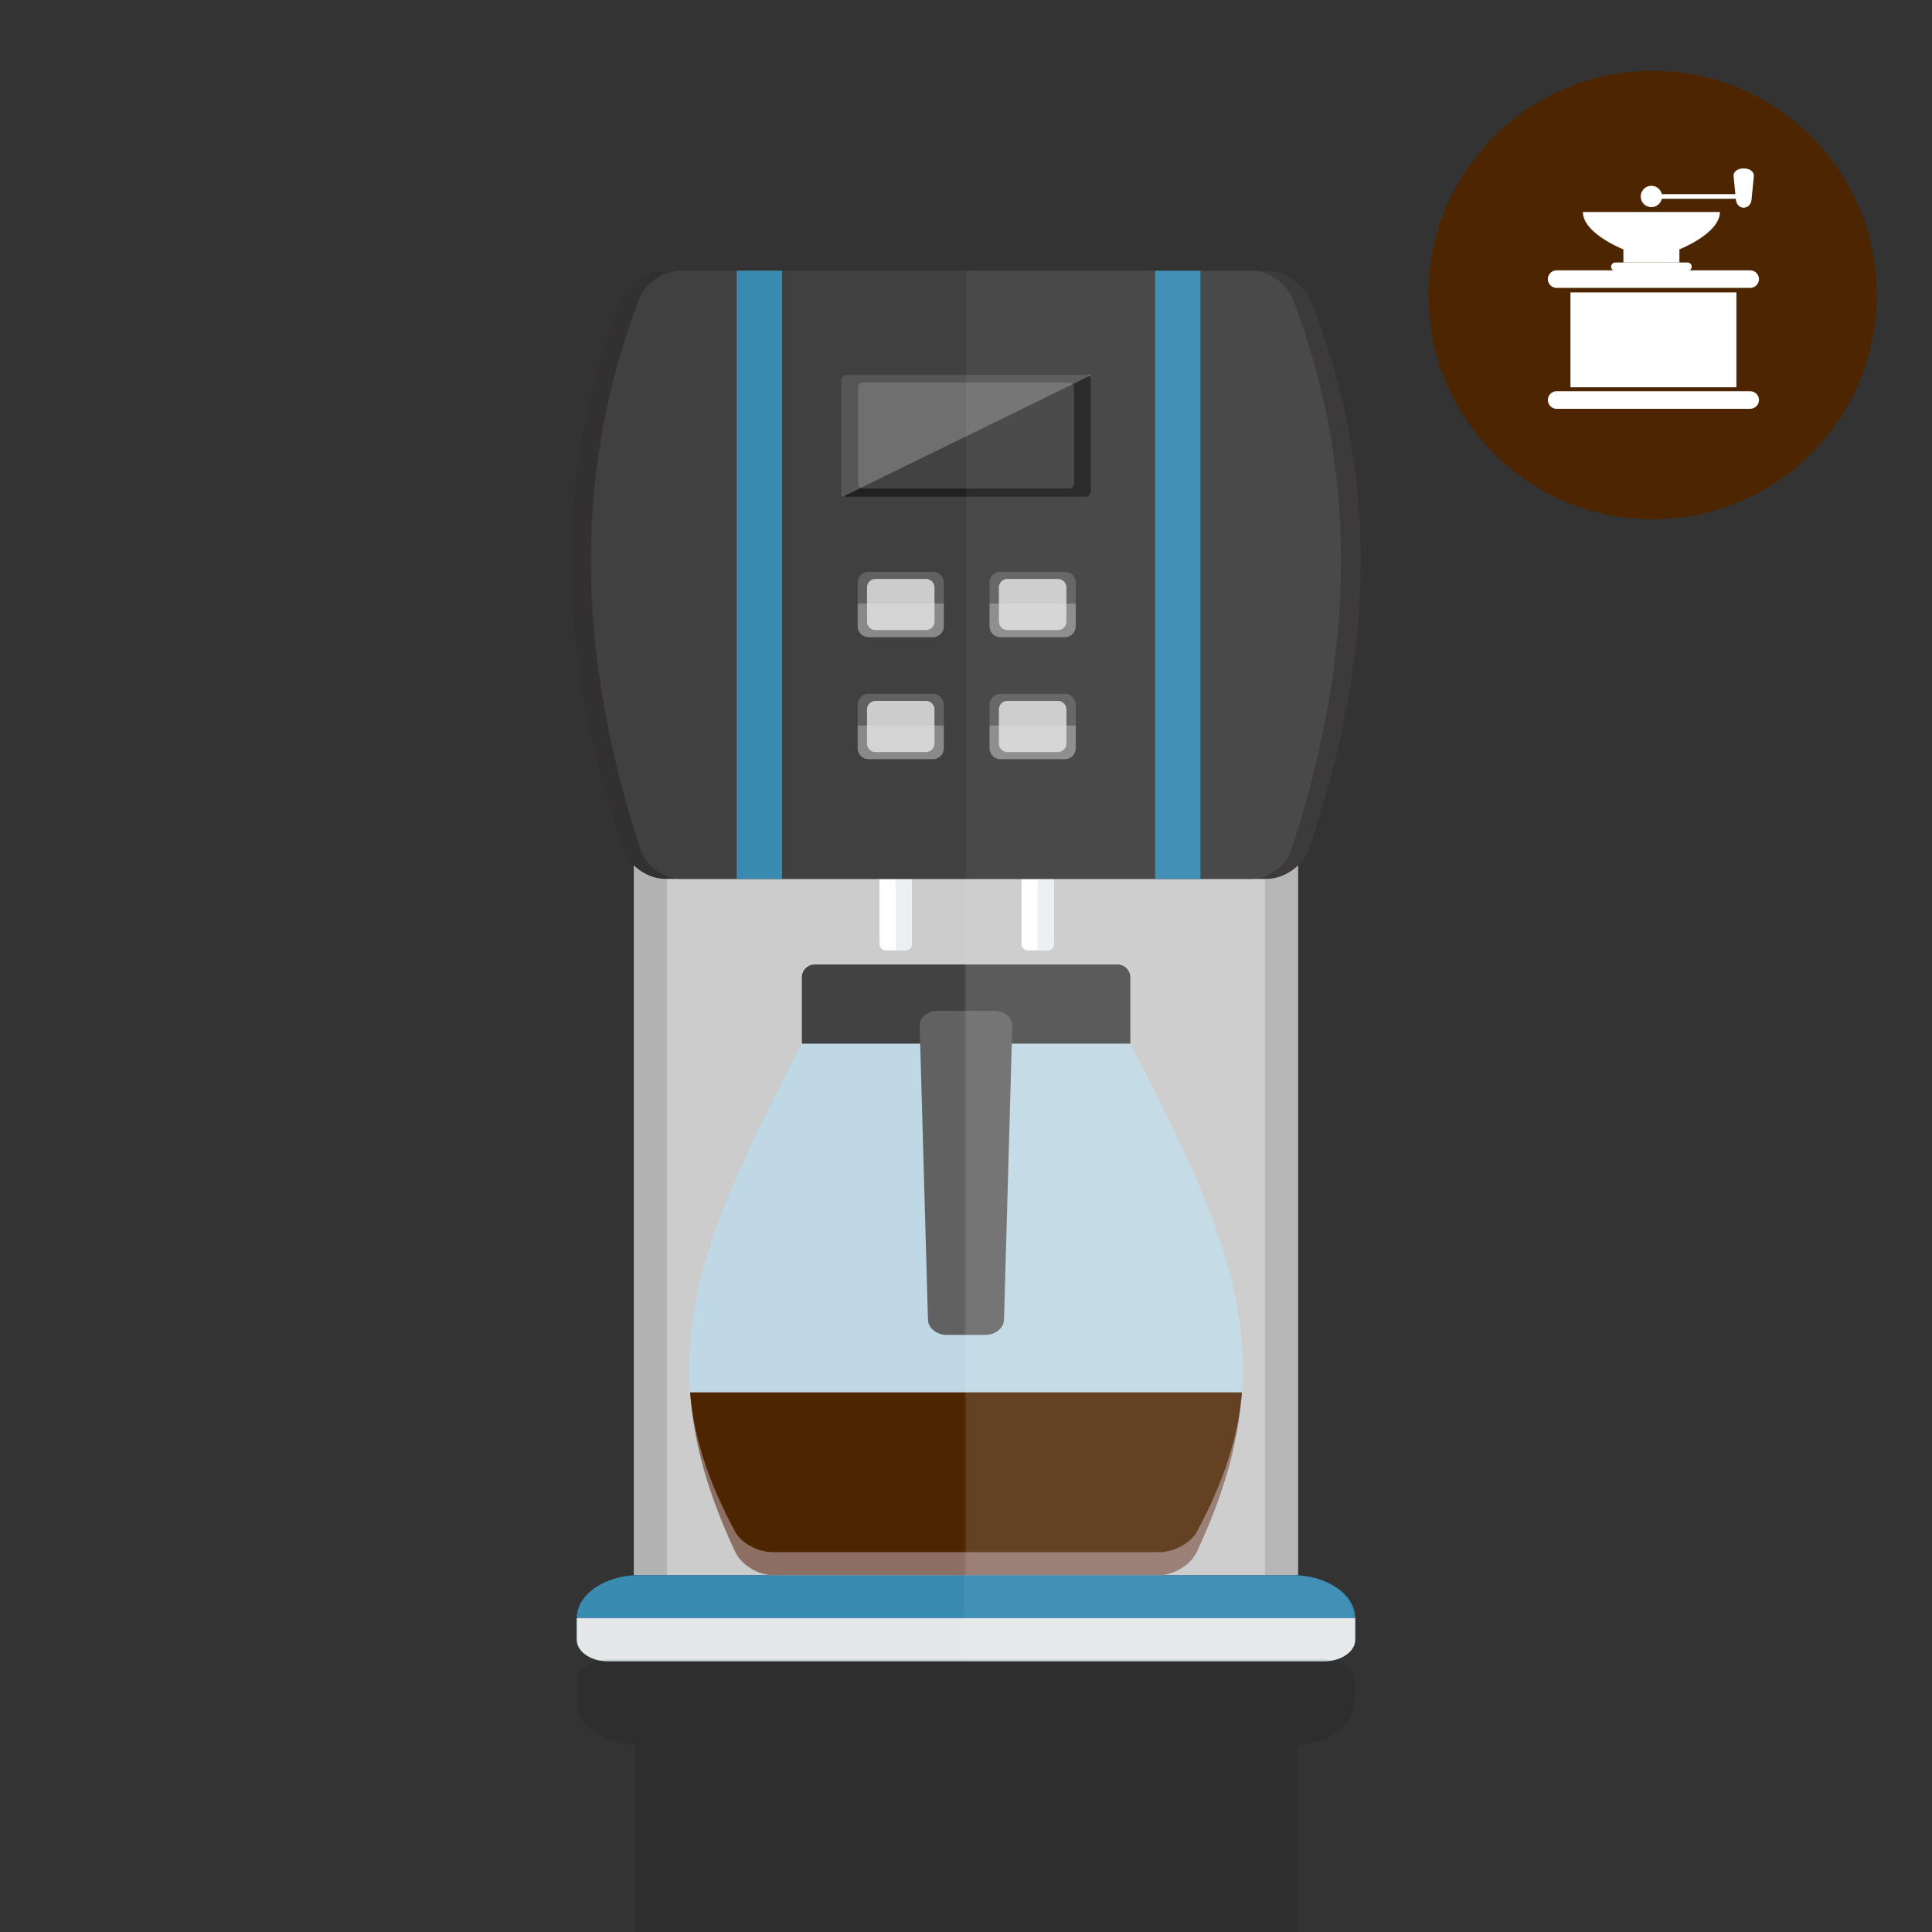 <svg xmlns="http://www.w3.org/2000/svg" width="900" height="900" viewBox="0 0 900 900"><rect x="0" y="0" width="900" height="900" fill="#333333" stroke="none"/><circle fill="#4D2500" cx="769.842" cy="137.449" r="104.449"/><path fill="#B3B3B3" d="M295.242 146.68h309.51v587.07h-309.51z"/><path fill="#CCC" d="M310.718 146.68h278.558v587.07H310.718z"/><path fill="#398BB1" d="M297.826 733.748c-16.095 0-29.142 8.98-29.142 20.07v10.046c0 5.532 6.523 10.028 14.57 10.028h333.48c8.053 0 14.576-4.496 14.576-10.047v-10.028c0-11.09-13.047-20.07-29.147-20.07H297.826z"/><path fill="#BED8E5" d="M373.513 486.18c-47.726 92.528-73.307 147.135-31 236.808 2.828 5.995 10.69 10.76 17.32 10.76h180.33c6.628 0 14.49-4.765 17.32-10.76 42.305-89.673 16.724-144.28-31.002-236.81H373.52z"/><path fill="#8D6E63" d="M342.513 722.984c2.828 5.995 10.69 10.764 17.32 10.764h180.33c6.628 0 14.49-4.77 17.32-10.764 12.893-27.35 19.446-51.425 21.023-74.33H321.488c1.574 22.906 8.13 46.982 21.025 74.33z"/><path fill="#4D2500" d="M342.513 713.635c2.828 5.243 10.69 9.41 17.32 9.41h180.33c6.628 0 14.49-4.167 17.32-9.41 12.893-23.907 19.446-44.955 21.023-64.98H321.488c1.574 20.025 8.13 41.073 21.025 64.98z"/><path fill="#424242" d="M520.544 449.288H379.55a6 6 0 0 0-6 6v30.89h152.996v-30.89c0-3.313-2.688-6-6.002-6z"/><path fill="#616161" d="M459.012 621.84h-18.04c-4.695 0-8.582-3.173-8.693-7.094l-3.85-136.79c-.11-3.922 3.6-7.105 8.29-7.105h26.54c4.69 0 8.4 3.19 8.3 7.11l-3.85 136.79c-.11 3.92-4.01 7.1-8.71 7.1z"/><path opacity=".1" fill="#E6E7E8" d="M526.546 449.288h-76.554v284.46h90.17c6.63 0 14.49-4.766 17.32-10.76 42.306-89.674 16.725-144.28-31-236.81.064 0 .064-36.89.064-36.89z"/><path fill="#FFF" d="M421.78 442.735h-9.067c-1.655 0-3-1.345-3-3V409.43h15.07v30.304c0 1.656-1.346 3-3.002 3z"/><path fill="#ECEFF1" d="M421.78 442.735h-4.53V409.43h7.532v30.304c0 1.656-1.345 3-3 3z"/><path fill="#FFF" d="M487.92 442.735h-9.062a3 3 0 0 1-3-3V409.43h15.062v30.304a3 3 0 0 1-3 3z"/><path fill="#ECEFF1" d="M487.92 442.735h-4.53V409.43h7.53v30.304a3 3 0 0 1-3 3z"/><path fill="#E6E7E8" d="M268.684 753.82v10.044c0 5.532 6.523 10.028 14.57 10.028h333.48c8.053 0 14.576-4.496 14.576-10.047V753.82H268.684z"/><path opacity=".05" fill="#F1F2F2" d="M601.167 733.748h2.59V403.08c-3.953 3.816-9.407 6.35-14.57 6.35h-140.14v364.463h166.69c8.054 0 14.577-4.496 14.577-10.047v-10.028c0-11.09-13.046-20.07-29.147-20.07z"/><path fill="#323031" d="M590.182 126.107H309.818c-8.053 0-17.273 5.95-20.25 13.422-34.828 87.42-27.895 172.42.78 256.17 2.607 7.61 11.416 13.72 19.47 13.72H590.18c8.05 0 16.853-6.12 19.473-13.73 28.673-83.76 35.607-168.76.774-256.17-2.972-7.483-12.198-13.433-20.245-13.433z"/><path fill="#404041" d="M583.172 126.107H316.826c-7.65 0-16.406 5.95-19.237 13.422-33.09 87.42-26.5 172.42.74 256.17 2.47 7.61 10.84 13.72 18.49 13.72h266.35c7.64 0 16.01-6.12 18.5-13.73 27.24-83.76 33.82-168.76.73-256.17-2.82-7.483-11.59-13.433-19.24-13.433z"/><path d="M343.17 126.107h21.112V409.43H343.17zm194.93 0h21.105V409.43H538.1z" fill="#398BB1"/><path fill="#212121" d="M391.883 176.983c0-1.47 1.19-2.65 2.65-2.65h110.924c1.46 0 2.65 1.18 2.65 2.65v51.785c0 1.47-1.19 2.655-2.65 2.655H394.532a2.65 2.65 0 0 1-2.65-2.655v-51.785z"/><path fill="#424242" d="M399.708 180.465a2.3 2.3 0 0 1 2.286-2.297h95.996a2.298 2.298 0 0 1 2.298 2.297v44.816a2.293 2.293 0 0 1-2.298 2.3h-95.996a2.295 2.295 0 0 1-2.286-2.29v-44.82z"/><path fill="#FFF" d="M391.883 177.1c0-1.488 1.2-2.678 2.678-2.678h112.09c.54 0 1.05.158 1.47.434L392.68 231.33a2.662 2.662 0 0 1-.798-1.894V177.1z" opacity=".24"/><path fill="#616161" d="M495.996 296.824h-29.91a5.117 5.117 0 0 1-5.116-5.117v-20.21c0-2.812 2.297-5.11 5.116-5.11h29.91a5.107 5.107 0 0 1 5.11 5.11v20.21a5.1 5.1 0 0 1-5.11 5.117z"/><path fill="#CCC" d="M492.768 293.53h-23.44a4 4 0 0 1-3.997-3.998V273.69a4 4 0 0 1 4-3.998h23.44c2.21 0 4.01 1.788 4.01 3.997v15.84c0 2.21-1.8 3.99-4.01 3.99z"/><path opacity=".3" fill="#E6E7E8" d="M460.97 281.15v10.557a5.117 5.117 0 0 0 5.116 5.117h29.91a5.1 5.1 0 0 0 5.11-5.117V281.15H460.97z"/><path fill="#616161" d="M434.54 296.824h-29.897a5.113 5.113 0 0 1-5.11-5.117v-20.21a5.12 5.12 0 0 1 5.11-5.11h29.898c2.84 0 5.13 2.298 5.13 5.11v20.21a5.117 5.117 0 0 1-5.12 5.117z"/><path fill="#CCC" d="M431.317 293.53h-23.44a3.993 3.993 0 0 1-3.99-3.998V273.69a3.994 3.994 0 0 1 3.99-3.998h23.44a3.996 3.996 0 0 1 4.003 3.997v15.84a3.994 3.994 0 0 1-4.003 3.99z"/><path opacity=".3" fill="#E6E7E8" d="M399.53 281.15v10.557a5.113 5.113 0 0 0 5.112 5.117h29.898a5.116 5.116 0 0 0 5.124-5.117V281.15H399.53z"/><path fill="#616161" d="M495.996 353.65h-29.91a5.117 5.117 0 0 1-5.116-5.118v-20.21c0-2.812 2.297-5.104 5.116-5.104h29.91a5.102 5.102 0 0 1 5.11 5.105v20.21a5.1 5.1 0 0 1-5.11 5.116z"/><path fill="#CCC" d="M492.768 350.355h-23.44a4 4 0 0 1-3.997-3.998v-15.843a4 4 0 0 1 4-3.997h23.44c2.21 0 4.01 1.788 4.01 3.997v15.843c0 2.21-1.8 3.998-4.01 3.998z"/><path opacity=".3" fill="#E6E7E8" d="M460.97 337.976v10.556a5.117 5.117 0 0 0 5.116 5.117h29.91a5.1 5.1 0 0 0 5.11-5.12v-10.56H460.97z"/><path fill="#616161" d="M434.54 353.65h-29.897a5.113 5.113 0 0 1-5.11-5.118v-20.21a5.115 5.115 0 0 1 5.11-5.104h29.898c2.84 0 5.13 2.292 5.13 5.105v20.21a5.117 5.117 0 0 1-5.12 5.116z"/><path fill="#CCC" d="M431.317 350.355h-23.44a3.994 3.994 0 0 1-3.99-3.998v-15.843a3.994 3.994 0 0 1 3.99-3.997h23.44a3.996 3.996 0 0 1 4.003 3.997v15.843a3.995 3.995 0 0 1-4.003 3.998z"/><path opacity=".3" fill="#E6E7E8" d="M399.53 337.976v10.556a5.113 5.113 0 0 0 5.112 5.117h29.898a5.116 5.116 0 0 0 5.124-5.12v-10.56H399.53z"/><path opacity=".05" fill="#F1F2F2" d="M610.428 139.542c-2.973-7.485-12.198-13.434-20.246-13.434H450.047V409.43h140.135c8.048 0 16.852-6.112 19.472-13.726 28.672-83.753 35.607-168.753.774-256.162z"/><g fill-rule="evenodd" clip-rule="evenodd" fill="#FFF"><path d="M731.58 136.214h77.303v44.2H731.58v-44.2zm-6.426-10.284h90.153c2.247 0 4.085 1.844 4.085 4.09v.002c0 2.248-1.838 4.092-4.085 4.092h-90.153a4.108 4.108 0 0 1-4.096-4.092 4.11 4.11 0 0 1 4.096-4.093z"/><path d="M752.457 122.29h33.64c1.083 0 1.96.88 1.96 1.95 0 1.07-.877 1.943-1.96 1.943h-33.64a1.948 1.948 0 0 1-1.944-1.943c0-1.07.874-1.95 1.944-1.95zm-27.303 59.965h90.153a4.098 4.098 0 0 1 4.085 4.088 4.1 4.1 0 0 1-4.085 4.09h-90.153c-2.252 0-4.096-1.84-4.096-4.09s1.844-4.088 4.096-4.088zm12.22-83.503c0 8.635 14.202 16.022 23.057 19.034h17.71c8.86-3.012 23.06-10.4 23.06-19.034h-63.82z"/><path d="M756.24 111.386h26.087v10.903H756.24zm17.406-20.934h35.545v2.144h-35.54z"/><path d="M769.285 96.49c2.74 0 4.955-2.232 4.955-4.968a4.962 4.962 0 0 0-4.955-4.965c-2.742 0-4.976 2.23-4.976 4.965a4.978 4.978 0 0 0 4.97 4.967zm47.71-14.247l-1.078 10.876c-.193 1.98-1.64 3.62-3.622 3.62h-.003c-1.994 0-3.435-1.64-3.623-3.63l-1.08-10.88c-.51-5.05 9.88-5.03 9.4 0z"/></g><path opacity=".1" d="M604 813h-2.56c16.028 0 29.56-8.728 29.56-19.817v-10.047c0-5.532-7.034-10.136-15.05-10.136H283.825c-8.02 0-14.824 4.604-14.824 10.154v10.026c0 11.09 13.3 19.817 29.34 19.817H296v87h308v-87z"/></svg>